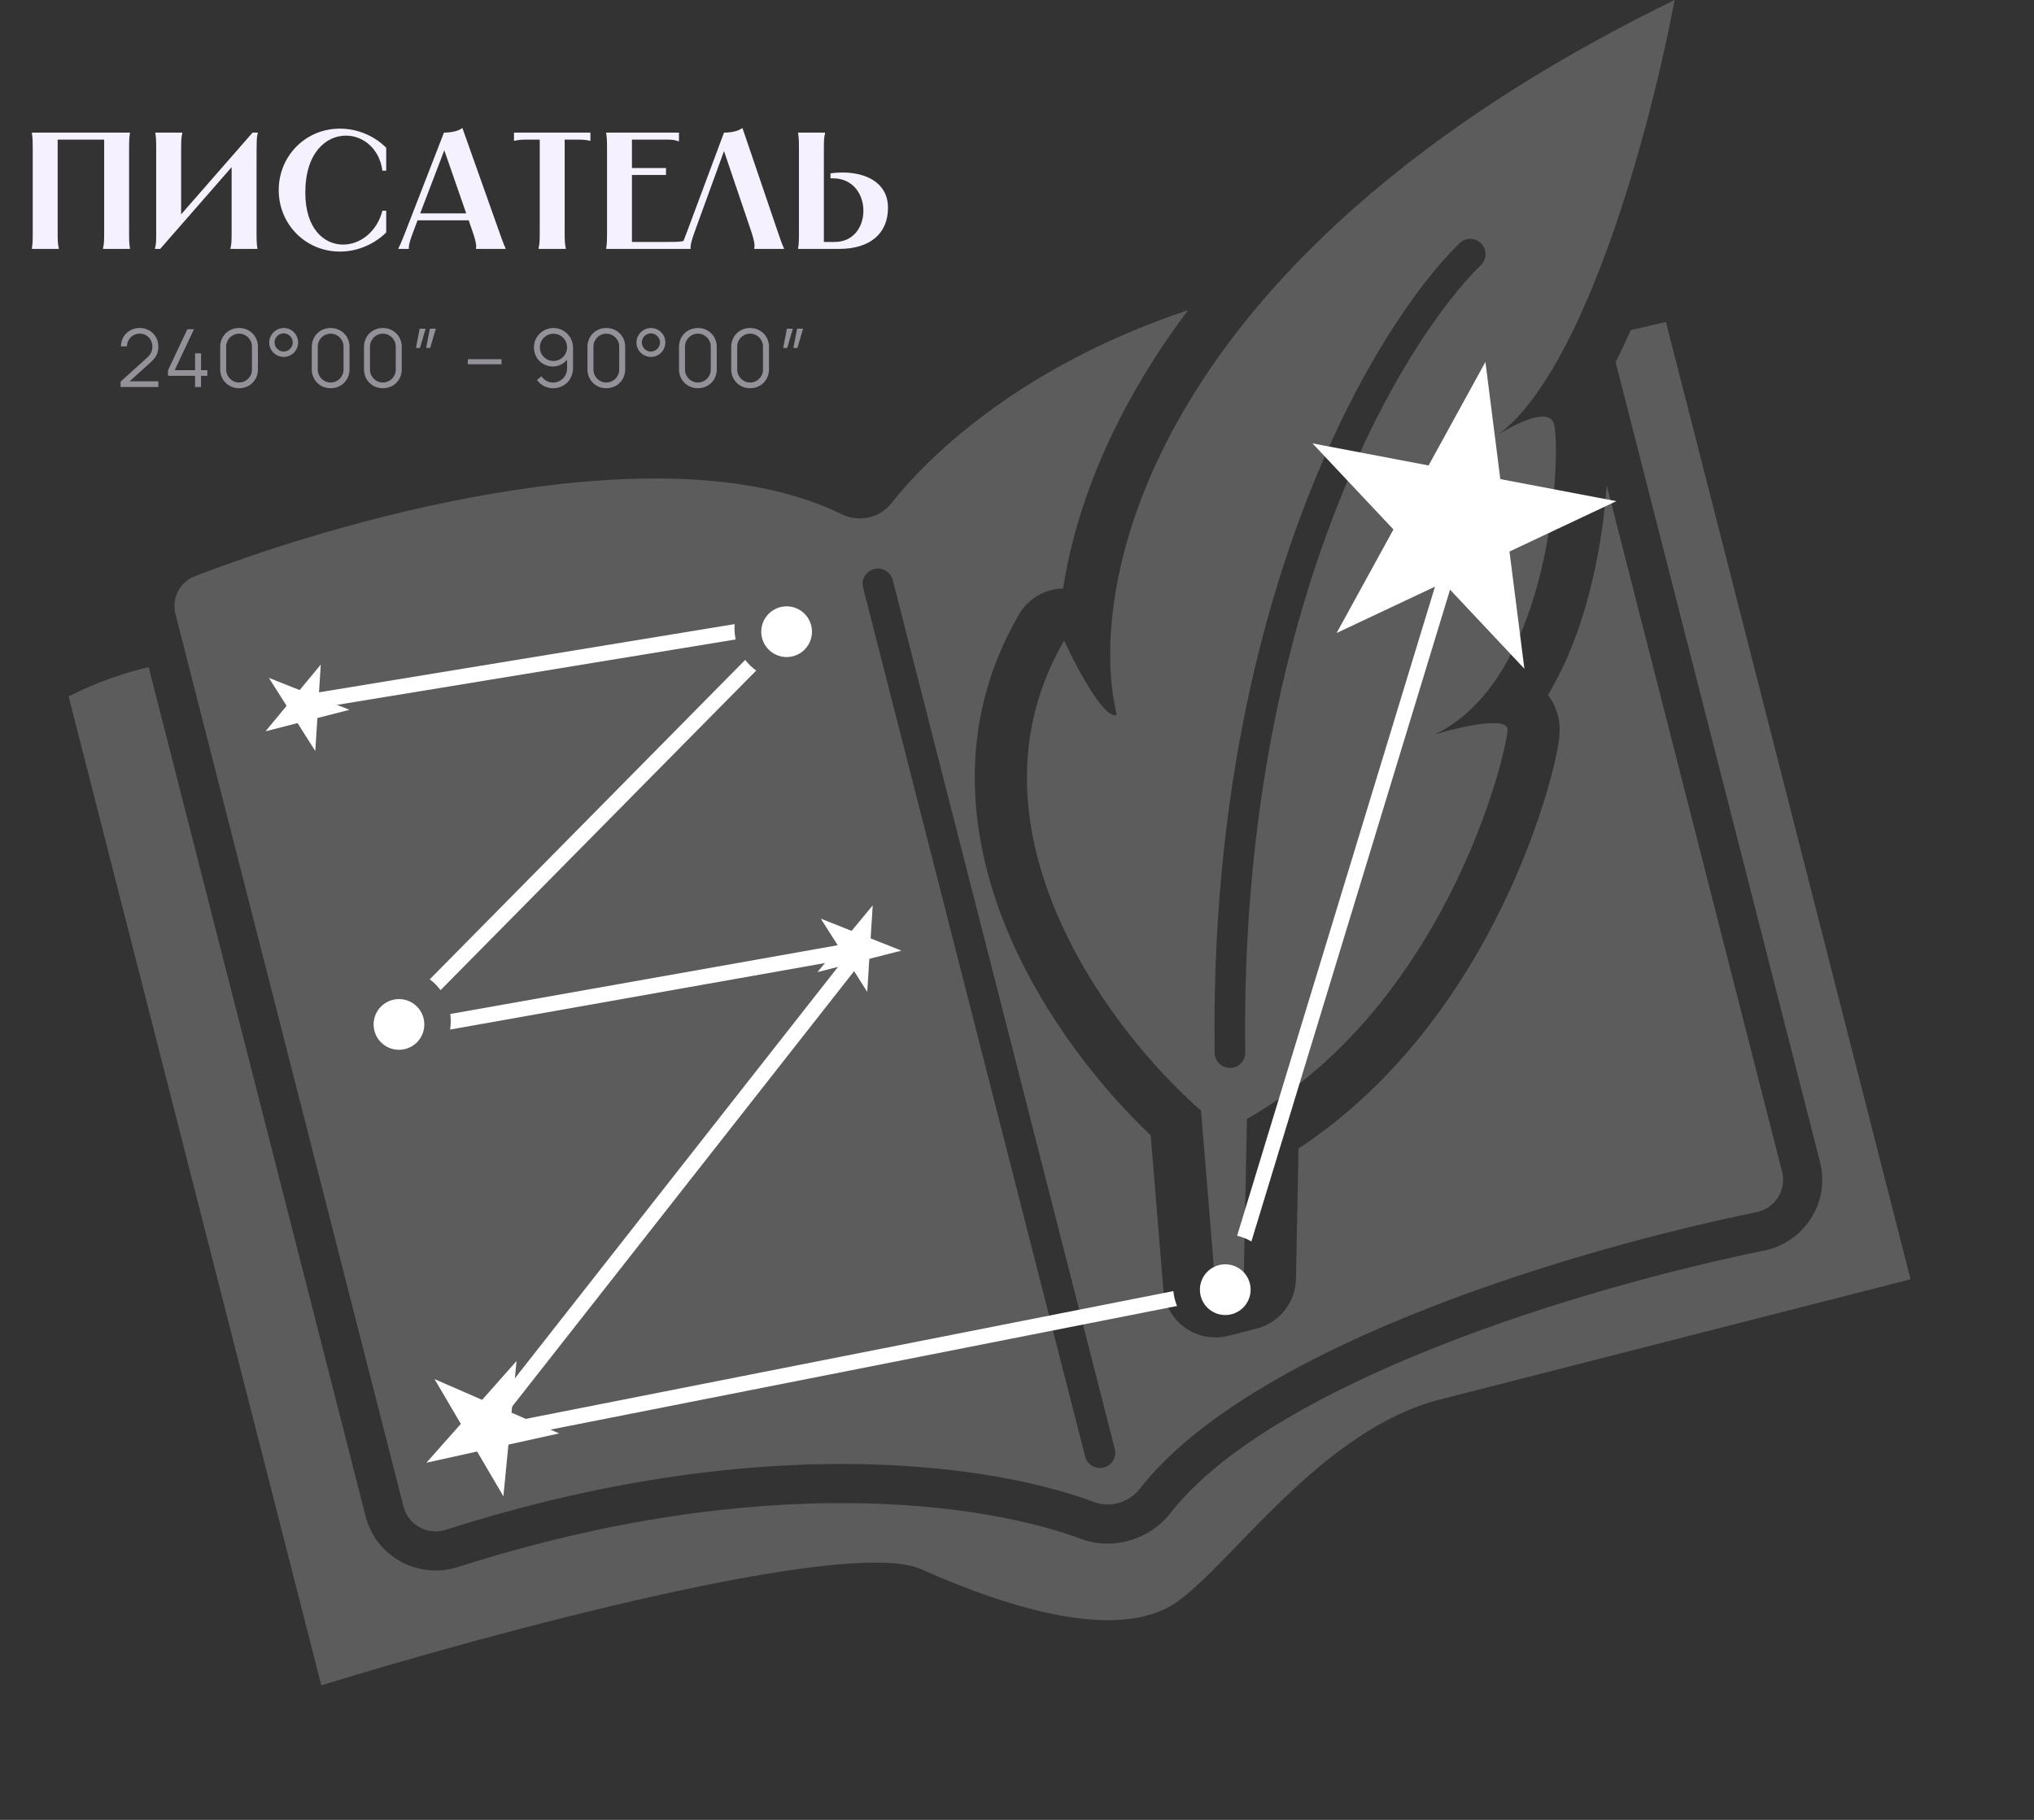 <svg width="304" height="272" viewBox="0 0 304 272" fill="none" xmlns="http://www.w3.org/2000/svg">
<rect x="0" y="0" width="304" height="272" fill="#333333" stroke="none"/>
<path opacity="0.2" d="M10.256 104.088C14.658 101.858 18.772 100.503 22.218 99.714L54.648 226.633C56.208 232.738 62.589 236.079 68.424 234.214C114.091 219.615 147.486 224.741 161.476 229.977C166.376 231.81 171.845 230.107 174.953 226.126C182.295 216.721 197.23 208.243 214.652 201.332C231.802 194.529 250.315 189.641 263.689 186.906C269.664 185.684 273.559 179.711 272.016 173.669L241.472 54.127C242.253 52.579 243.007 50.978 243.736 49.34L248.991 48.119L285.55 191.203L215.189 209.181C197.717 213.646 184.578 233.1 176.099 239.291C167.62 245.482 151.28 240.602 137.655 234.525C126.754 229.664 73.358 244.079 48.022 251.894L10.256 104.088ZM177.57 46.357C166.337 61.298 160.783 75.74 158.889 87.956C156.18 88.008 153.674 89.468 152.299 91.831C142.55 108.598 144.877 125.968 150.941 139.997C156.322 152.448 164.891 162.968 171.98 169.682L173.874 192.735C174.062 195.023 175.25 197.113 177.119 198.446C178.989 199.779 181.353 200.22 183.578 199.651L187.826 198.566C191.223 197.698 193.624 194.669 193.693 191.163L194.077 171.657C208.858 161.93 218.386 147.875 224.238 136.02C227.435 129.542 229.618 123.554 231.003 118.977C231.696 116.688 232.201 114.711 232.537 113.161C232.704 112.391 232.84 111.678 232.935 111.055C232.996 110.66 233.152 109.639 233.096 108.592C232.997 106.711 232.315 105.121 231.357 103.874C234.743 98.226 236.787 91.938 238.039 86.574C239.226 81.489 239.855 76.578 240.141 72.546L266.349 175.117C266.633 176.229 266.511 177.344 266.08 178.314C266.047 178.389 266.012 178.463 265.976 178.535C265.755 178.972 265.471 179.376 265.131 179.732C265.075 179.791 265.016 179.849 264.957 179.905C264.779 180.075 264.586 180.232 264.383 180.375C264.315 180.422 264.245 180.468 264.175 180.512C263.963 180.645 263.74 180.764 263.506 180.865C263.428 180.898 263.348 180.931 263.268 180.961C263.108 181.02 262.943 181.073 262.774 181.116C262.689 181.138 262.603 181.158 262.517 181.176C258.261 182.046 253.493 183.13 248.414 184.422C247.906 184.551 247.395 184.682 246.881 184.815C246.368 184.948 245.85 185.084 245.331 185.221C241.694 186.183 237.923 187.247 234.089 188.409C233.541 188.575 232.992 188.744 232.442 188.914C228.59 190.104 224.683 191.393 220.791 192.779C220.235 192.977 219.678 193.177 219.123 193.379C217.457 193.985 215.795 194.609 214.144 195.249C211.941 196.104 209.755 196.989 207.6 197.905C204.906 199.05 202.259 200.244 199.684 201.485C199.169 201.733 198.657 201.983 198.148 202.235C193.057 204.754 188.275 207.461 184 210.35C183.573 210.639 183.15 210.93 182.733 211.222C181.274 212.246 179.878 213.292 178.556 214.36C178.367 214.513 178.18 214.666 177.994 214.819C177.437 215.28 176.893 215.744 176.363 216.213C176.187 216.369 176.012 216.526 175.839 216.683C175.319 217.154 174.813 217.63 174.323 218.109C174.16 218.268 173.998 218.428 173.838 218.588C172.558 219.873 171.389 221.187 170.343 222.527C169.995 222.973 169.588 223.362 169.141 223.687C169.077 223.734 169.013 223.78 168.947 223.823C168.62 224.043 168.272 224.229 167.911 224.382C167.838 224.412 167.765 224.441 167.692 224.469C167.472 224.552 167.248 224.623 167.02 224.68C166.549 224.798 166.063 224.859 165.576 224.861C165.342 224.862 165.106 224.849 164.872 224.822C164.731 224.806 164.59 224.785 164.45 224.758C164.372 224.743 164.294 224.727 164.217 224.708C164.14 224.69 164.062 224.67 163.985 224.649C163.832 224.606 163.678 224.555 163.527 224.499C161.848 223.871 159.936 223.25 157.803 222.663C156.584 222.328 155.291 222.004 153.928 221.695C153.588 221.618 153.243 221.541 152.894 221.466C142.756 219.286 128.914 217.99 112.057 219.38C110.673 219.494 109.269 219.629 107.845 219.78C106.286 219.946 104.702 220.133 103.095 220.345C102.479 220.427 101.858 220.512 101.235 220.601C99.99 220.778 98.73 220.971 97.458 221.178C96.821 221.282 96.181 221.389 95.537 221.5C89.749 222.502 83.69 223.816 77.383 225.495C75.281 226.055 73.15 226.655 70.993 227.298C70.274 227.512 69.551 227.732 68.826 227.955C68.102 228.179 67.373 228.409 66.642 228.643L66.387 228.717C66.094 228.794 65.797 228.842 65.504 228.865C65.46 228.868 65.416 228.872 65.372 228.874C65.347 228.876 65.322 228.875 65.297 228.876C65.242 228.878 65.186 228.88 65.131 228.881C65.088 228.881 65.043 228.88 65 228.879C64.963 228.878 64.926 228.878 64.889 228.876C64.84 228.874 64.791 228.87 64.742 228.866C64.708 228.863 64.672 228.861 64.638 228.858C64.587 228.853 64.535 228.847 64.484 228.84C64.458 228.837 64.43 228.833 64.403 228.83C64.35 228.822 64.296 228.813 64.243 228.804C64.215 228.799 64.187 228.794 64.159 228.788C64.111 228.779 64.062 228.769 64.014 228.758C63.981 228.75 63.947 228.742 63.914 228.734C63.873 228.724 63.831 228.712 63.79 228.701C63.753 228.691 63.715 228.681 63.678 228.67C63.633 228.657 63.587 228.641 63.543 228.626C63.515 228.617 63.486 228.608 63.458 228.598C63.406 228.58 63.354 228.56 63.303 228.54C63.281 228.532 63.257 228.523 63.235 228.514C63.182 228.493 63.129 228.469 63.077 228.446C63.055 228.436 63.032 228.426 63.011 228.416C62.969 228.397 62.926 228.376 62.885 228.356C62.848 228.337 62.81 228.318 62.774 228.298C62.736 228.279 62.698 228.258 62.661 228.237C62.635 228.223 62.608 228.207 62.582 228.192C62.534 228.164 62.486 228.135 62.439 228.105C62.421 228.093 62.402 228.081 62.385 228.069C62.338 228.039 62.29 228.007 62.245 227.975C62.221 227.959 62.198 227.942 62.175 227.925C62.135 227.896 62.094 227.865 62.054 227.834C62.032 227.817 62.009 227.799 61.987 227.782C61.942 227.745 61.895 227.707 61.851 227.669C61.84 227.659 61.829 227.65 61.818 227.64C61.772 227.599 61.724 227.557 61.679 227.514C61.66 227.495 61.639 227.475 61.62 227.456C61.585 227.422 61.551 227.387 61.517 227.352C61.496 227.33 61.475 227.308 61.455 227.286C60.923 226.711 60.522 226.001 60.313 225.186L26.23 91.793C25.63 89.444 26.829 87.011 29.092 86.136C53.574 76.68 100.263 64.246 125.784 76.859C125.863 76.898 125.943 76.936 126.022 76.971C126.21 77.053 126.402 77.124 126.596 77.187C128.946 77.946 131.642 77.223 133.197 75.254C140.499 66.007 155.13 53.819 177.57 46.357ZM130.651 85.05C129.427 85.362 128.689 86.608 129.001 87.832L162.182 217.693C162.495 218.917 163.74 219.656 164.964 219.343C166.188 219.03 166.926 217.784 166.614 216.561L133.433 86.7C133.12 85.476 131.875 84.737 130.651 85.05ZM250.278 -2.00418e-05C247.509 14.973 240.253 43.253 230.234 57.98C230.181 58.057 230.128 58.135 230.075 58.212C229.91 58.451 229.745 58.686 229.578 58.918C229.525 58.993 229.471 59.069 229.417 59.143C229.358 59.223 229.3 59.304 229.241 59.383C229.096 59.58 228.951 59.773 228.805 59.963C228.749 60.036 228.692 60.108 228.636 60.18C228.507 60.346 228.378 60.509 228.248 60.67C228.216 60.711 228.184 60.752 228.151 60.792C227.999 60.979 227.845 61.162 227.691 61.343C227.632 61.412 227.574 61.482 227.514 61.55C227.367 61.72 227.219 61.887 227.071 62.05C227.016 62.111 226.961 62.172 226.905 62.232C226.744 62.407 226.583 62.578 226.421 62.746C226.391 62.776 226.36 62.807 226.33 62.837C226.18 62.991 226.028 63.14 225.877 63.287C225.608 63.547 225.338 63.798 225.065 64.037C225.039 64.059 225.013 64.082 224.987 64.105C224.906 64.175 224.824 64.245 224.742 64.314C224.706 64.344 224.669 64.375 224.632 64.405C224.556 64.468 224.479 64.53 224.403 64.591C224.364 64.622 224.325 64.653 224.286 64.684C224.223 64.734 224.16 64.783 224.096 64.831C224.05 64.867 224.004 64.903 223.958 64.937C224.156 64.815 224.36 64.692 224.567 64.57C226.437 63.465 228.621 62.422 230.201 62.283C231.255 62.19 232.04 62.498 232.285 63.455C232.315 63.573 232.343 63.72 232.369 63.895C232.499 64.771 232.573 66.341 232.532 68.394C232.524 68.805 232.511 69.235 232.493 69.682C232.368 72.813 231.995 76.807 231.216 81.082C230.77 83.525 230.192 86.059 229.451 88.578C229.173 89.522 228.873 90.464 228.548 91.398C228.44 91.709 228.329 92.02 228.215 92.329C227.988 92.948 227.749 93.562 227.498 94.17C227.123 95.082 226.723 95.981 226.294 96.861C226.008 97.447 225.709 98.024 225.399 98.591C224.933 99.441 224.438 100.269 223.914 101.067C223.301 101.998 222.648 102.89 221.951 103.734C221.055 104.818 220.087 105.822 219.042 106.727C218.229 107.43 217.369 108.073 216.46 108.647C216.331 108.729 216.2 108.81 216.069 108.889C215.543 109.205 215 109.497 214.442 109.766C215.112 109.563 215.909 109.341 216.761 109.126C217.046 109.054 217.337 108.982 217.632 108.912C219.989 108.357 222.581 107.92 224.07 108.132C224.162 108.145 224.251 108.162 224.335 108.18C224.924 108.309 225.286 108.569 225.309 109.003C225.315 109.119 225.301 109.315 225.267 109.583C225.233 109.852 225.177 110.193 225.1 110.602C224.765 112.375 224.013 115.411 222.739 119.232C222.053 121.289 221.216 123.574 220.211 126.011C220.067 126.359 219.92 126.71 219.769 127.064C219.017 128.836 218.177 130.68 217.245 132.569C217.058 132.946 216.869 133.326 216.675 133.707C213.96 139.043 210.508 144.691 206.187 150.052C205.878 150.436 205.565 150.818 205.248 151.198C204.136 152.527 202.969 153.835 201.746 155.114C201.047 155.845 200.329 156.566 199.593 157.276C199.04 157.808 198.477 158.333 197.903 158.852C197.712 159.024 197.519 159.197 197.325 159.368C195.388 161.08 193.329 162.709 191.144 164.227C190.925 164.379 190.705 164.531 190.484 164.68C189.158 165.578 187.785 166.436 186.365 167.247L186.238 173.66L185.896 191.009L181.646 192.095L180.211 174.626L179.501 165.982C178.093 164.759 176.583 163.333 175.025 161.731C174.324 161.01 173.613 160.254 172.898 159.463C170.172 156.45 167.375 152.947 164.785 149.072C164.33 148.391 163.881 147.699 163.44 146.996C162.999 146.292 162.567 145.578 162.143 144.854C161.719 144.129 161.304 143.394 160.901 142.65C160.497 141.906 160.104 141.153 159.724 140.391C158.392 137.723 157.21 134.946 156.244 132.089C155.83 130.865 155.455 129.626 155.124 128.375C155.069 128.166 155.016 127.957 154.963 127.748C154.858 127.329 154.757 126.909 154.662 126.488C154.141 124.172 153.777 121.817 153.602 119.438C153.586 119.221 153.571 119.004 153.559 118.787C153.533 118.354 153.515 117.92 153.502 117.485C153.47 116.397 153.48 115.306 153.532 114.211C153.623 112.331 153.844 110.442 154.207 108.551C154.351 107.798 154.517 107.045 154.707 106.293C154.763 106.072 154.821 105.852 154.881 105.632C154.941 105.411 155.003 105.19 155.068 104.969C155.196 104.528 155.332 104.087 155.477 103.647C155.622 103.206 155.775 102.766 155.937 102.326C156.018 102.106 156.102 101.886 156.187 101.666C156.443 101.006 156.719 100.347 157.015 99.689C157.608 98.372 158.281 97.058 159.041 95.751C160.136 98.117 162.024 101.792 163.761 104.267C164.904 105.894 165.981 107.003 166.726 106.878C166.786 106.867 166.845 106.85 166.901 106.823C166.619 105.643 166.391 104.357 166.226 102.977C166.223 102.947 166.219 102.917 166.216 102.887C165.944 100.565 165.854 97.975 165.998 95.156C165.999 95.134 166 95.111 166.001 95.089C166.044 94.274 166.106 93.44 166.189 92.588C166.192 92.549 166.196 92.511 166.2 92.472C166.521 89.246 167.141 85.764 168.128 82.077C168.143 82.024 168.157 81.97 168.171 81.917C168.346 81.27 168.532 80.616 168.73 79.957C168.744 79.909 168.759 79.861 168.774 79.814C171.074 72.205 174.93 63.806 180.915 55.049C180.931 55.025 180.948 55.002 180.964 54.979C181.771 53.8 182.617 52.615 183.502 51.424C183.522 51.397 183.542 51.37 183.563 51.342C184.149 50.555 184.753 49.766 185.375 48.974C185.399 48.944 185.423 48.912 185.448 48.881C198.29 32.566 218.729 15.385 250.278 -2.00418e-05ZM221.376 36.389C220.494 35.485 219.046 35.467 218.142 36.349C205.271 48.9 180.623 90.269 181.542 157.36C181.559 158.623 182.598 159.633 183.86 159.616C185.123 159.599 186.134 158.561 186.116 157.298C185.211 91.246 209.507 51.157 221.335 39.623C222.239 38.741 222.258 37.293 221.376 36.389Z" fill="white"/>
<path d="M130.437 135.318L130.123 140.256L134.722 142.08L129.929 143.308L129.616 148.246L126.967 144.067L122.174 145.294L125.33 141.484L122.681 137.305L127.281 139.129L130.437 135.318Z" fill="white"/>
<path d="M47.943 99.327L47.629 104.265L52.229 106.089L47.436 107.317L47.122 112.254L44.474 108.075L39.681 109.303L42.836 105.493L40.188 101.314L44.787 103.138L47.943 99.327Z" fill="white"/>
<path d="M64.946 206.125L72.057 209.224L77.202 203.419L76.452 211.14L83.563 214.239L75.989 215.911L75.239 223.632L71.307 216.945L63.733 218.618L68.877 212.812L64.946 206.125Z" fill="white"/>
<path d="M222.011 54.091L224.234 71.607L241.58 74.905L225.608 82.432L227.832 99.948L215.738 87.084L199.767 94.611L208.263 79.134L196.169 66.27L213.514 69.568L222.011 54.091Z" fill="white"/>
<circle cx="117.567" cy="94.414" r="3.79" fill="white"/>
<circle cx="59.629" cy="153.114" r="3.79" fill="white"/>
<path d="M128.634 140.668C129.1 140.585 129.57 140.799 129.814 141.206C130.058 141.612 130.026 142.127 129.733 142.5L74.463 212.878L175.371 192.969C175.443 193.75 175.629 194.497 175.915 195.194L71.88 215.719C71.411 215.811 70.933 215.602 70.683 215.194C70.434 214.787 70.464 214.266 70.76 213.89L126.084 143.442L67.265 153.878C67.333 153.465 67.371 153.041 67.371 152.609C67.371 152.25 67.343 151.896 67.296 151.55L128.634 140.668ZM216.552 80.855C216.736 80.251 217.375 79.911 217.979 80.094C218.583 80.279 218.924 80.917 218.74 81.521L187.031 185.552C186.376 185.167 185.66 184.876 184.9 184.696L216.552 80.855ZM111.376 98.631C111.842 99.239 112.397 99.775 113.02 100.222L65.846 147.989C65.39 147.374 64.844 146.829 64.229 146.372L111.376 98.631ZM109.802 93.279C109.786 93.487 109.775 93.698 109.775 93.91C109.775 94.48 109.838 95.036 109.955 95.571L44.4 106.33C43.777 106.432 43.189 106.01 43.087 105.386C42.985 104.764 43.406 104.175 44.029 104.073L109.802 93.279Z" fill="white"/>
<circle cx="183.127" cy="192.755" r="3.79" fill="white"/>
<path d="M4.769 19.822L19.419 19.822L19.419 19.921C19.319 20.567 19.294 20.865 19.294 22.429L19.294 34.596C19.294 36.16 19.319 36.458 19.419 37.104L19.419 37.203L15.396 37.203L15.396 37.104C15.545 36.458 15.57 36.16 15.57 34.596L15.57 20.865L8.617 20.865L8.617 34.596C8.617 36.16 8.642 36.458 8.791 37.104L8.791 37.203L4.769 37.203L4.769 37.104C4.868 36.458 4.893 36.16 4.893 34.596L4.893 22.429C4.893 20.865 4.868 20.567 4.769 19.921L4.769 19.822ZM23.222 19.822L27.245 19.822L27.245 19.921C27.096 20.567 27.071 20.865 27.071 22.429L27.071 32.038L37.748 19.822L38.542 19.822C38.344 20.567 38.344 20.939 38.344 24.788L38.344 34.596C38.344 36.16 38.369 36.458 38.468 37.104L38.468 37.203L34.446 37.203L34.446 37.104C34.594 36.458 34.619 36.16 34.619 34.596L34.619 24.987L23.942 37.203L23.148 37.203C23.346 36.458 23.346 36.086 23.346 34.844L23.346 22.429C23.346 20.865 23.322 20.567 23.222 19.921L23.222 19.822ZM57.723 22.082L57.723 25.508L57.152 25.508C56.73 22.206 54.247 20.269 51.714 20.269C48.71 20.269 45.631 22.851 45.631 28.786C45.631 34.174 48.412 36.557 51.292 36.557C53.775 36.557 56.332 34.695 57.152 31.492L57.723 31.492L57.723 34.745C56.034 36.408 53.576 37.6 50.795 37.6C45.68 37.6 41.658 33.528 41.658 28.413C41.658 23.298 45.68 19.226 50.795 19.226C53.601 19.226 56.059 20.418 57.723 22.082ZM66.353 19.822C67.247 19.822 68.463 19.648 69.109 19.127L74.596 34.596C75.317 36.657 75.49 36.955 75.565 37.104L75.565 37.203L71.145 37.203L71.145 37.104C71.145 36.955 71.344 36.657 70.624 34.596L70.052 32.932L62.405 32.932L61.784 34.596C60.99 36.657 61.114 36.955 61.114 37.104L61.114 37.203L59.549 37.203L59.549 37.104C59.624 36.955 59.823 36.657 60.617 34.596L66.353 19.822ZM62.802 31.89L69.68 31.89L66.403 22.454L62.802 31.89ZM76.821 19.822L88.243 19.822L88.243 21.039L88.144 21.039C87.498 20.89 87.2 20.865 85.884 20.865L84.395 20.865L84.395 34.596C84.395 36.111 84.419 36.384 84.544 36.98L84.568 37.104L84.568 37.203L80.496 37.203L80.496 37.104L80.521 36.98C80.645 36.384 80.67 36.111 80.67 34.596L80.67 20.865L79.18 20.865C77.864 20.865 77.566 20.89 76.921 21.039L76.821 21.039L76.821 19.822ZM90.602 19.822L101.478 19.822L101.478 21.113L101.378 21.113C100.733 20.865 100.36 20.865 99.119 20.865L94.451 20.865L94.451 25.111L99.541 25.111L99.541 26.154L94.451 26.154L94.451 36.16L100.037 36.16C101.353 36.16 101.651 36.135 102.297 35.986L102.396 35.986L102.396 37.203L90.602 37.203L90.602 37.104C90.701 36.458 90.726 36.16 90.726 34.596L90.726 22.429C90.726 20.865 90.701 20.567 90.602 19.921L90.602 19.822ZM117.173 37.203L112.729 37.203L112.729 37.104C112.729 36.955 112.977 36.682 112.282 34.596L108.209 22.578L103.839 34.596C103.094 36.657 103.219 36.955 103.219 37.104L103.219 37.203L101.654 37.203L101.654 37.104C101.729 36.955 101.927 36.657 102.697 34.596L108.209 19.822C109.103 19.822 110.32 19.648 110.966 19.127L116.23 34.596C116.925 36.682 117.099 36.955 117.173 37.104L117.173 37.203ZM119.286 19.822L123.308 19.822L123.308 19.921C123.159 20.567 123.134 20.865 123.134 22.429L123.134 36.16L124.773 36.16C127.628 36.16 129.044 33.826 129.044 31.492C129.044 29.084 127.529 26.65 124.475 26.65L124.127 26.65L124.127 25.905C124.723 25.831 125.294 25.781 125.89 25.781C129.441 25.781 132.719 27.296 132.719 31.07C132.719 34.919 130.012 37.203 125.419 37.203L119.286 37.203L119.286 37.104C119.385 36.458 119.41 36.16 119.41 34.596L119.41 22.429C119.41 20.865 119.385 20.567 119.286 19.921L119.286 19.822Z" fill="#F6F1FF"/>
<path opacity="0.5" d="M18.026 57.838L18.032 57.034L21.938 53.506C22.604 52.906 22.772 52.378 22.772 51.778C22.772 50.71 21.95 49.87 20.888 49.87C19.784 49.87 18.968 50.758 18.98 51.772L18.08 51.772C18.08 50.194 19.298 49.024 20.9 49.024C22.472 49.024 23.666 50.242 23.666 51.784C23.666 52.87 23.282 53.47 22.442 54.22L19.37 56.992L23.666 56.992L23.666 57.838L18.026 57.838ZM29.159 57.844L29.159 56.17L25.115 56.17L25.115 55.33L28.007 49.204L28.997 49.204L26.105 55.33L29.159 55.33L29.159 52.81L30.047 52.81L30.047 55.33L30.989 55.33L30.989 56.17L30.047 56.17L30.047 57.844L29.159 57.844ZM35.733 58.024C34.131 58.024 32.913 56.806 32.913 55.204L32.913 51.844C32.913 50.242 34.131 49.024 35.733 49.024C37.335 49.024 38.553 50.242 38.553 51.844L38.553 55.204C38.553 56.806 37.335 58.024 35.733 58.024ZM35.733 57.172C36.795 57.172 37.659 56.308 37.659 55.246L37.659 51.802C37.659 50.734 36.795 49.87 35.733 49.87C34.671 49.87 33.807 50.734 33.807 51.802L33.807 55.246C33.807 56.308 34.671 57.172 35.733 57.172ZM42.398 53.344C41.21 53.344 40.238 52.384 40.238 51.184C40.238 50.008 41.246 49.024 42.398 49.024C43.586 49.024 44.558 49.984 44.558 51.184C44.558 52.384 43.586 53.344 42.398 53.344ZM42.398 52.546C43.136 52.546 43.76 51.922 43.76 51.184C43.76 50.446 43.136 49.822 42.398 49.822C41.66 49.822 41.036 50.446 41.036 51.184C41.036 51.922 41.66 52.546 42.398 52.546ZM49.42 58.024C47.818 58.024 46.6 56.806 46.6 55.204L46.6 51.844C46.6 50.242 47.818 49.024 49.42 49.024C51.022 49.024 52.24 50.242 52.24 51.844L52.24 55.204C52.24 56.806 51.022 58.024 49.42 58.024ZM49.42 57.172C50.482 57.172 51.346 56.308 51.346 55.246L51.346 51.802C51.346 50.734 50.482 49.87 49.42 49.87C48.358 49.87 47.494 50.734 47.494 51.802L47.494 55.246C47.494 56.308 48.358 57.172 49.42 57.172ZM57.224 58.024C55.622 58.024 54.404 56.806 54.404 55.204L54.404 51.844C54.404 50.242 55.622 49.024 57.224 49.024C58.826 49.024 60.044 50.242 60.044 51.844L60.044 55.204C60.044 56.806 58.826 58.024 57.224 58.024ZM57.224 57.172C58.286 57.172 59.15 56.308 59.15 55.246L59.15 51.802C59.15 50.734 58.286 49.87 57.224 49.87C56.162 49.87 55.298 50.734 55.298 51.802L55.298 55.246C55.298 56.308 56.162 57.172 57.224 57.172ZM62.724 49.126L63.612 49.126L62.772 52.006L62.166 52.006L62.724 49.126ZM64.248 49.126L65.136 49.126L64.296 52.006L63.69 52.006L64.248 49.126ZM69.916 54.442L69.916 53.686L74.956 53.686L74.956 54.442L69.916 54.442ZM82.722 49.03C84.348 49.03 85.644 50.326 85.644 52.006L85.644 55.006C85.644 56.74 84.372 58.024 82.656 58.024C81.672 58.024 80.796 57.562 80.256 56.794L80.928 56.236C81.3 56.806 81.942 57.178 82.656 57.178C83.874 57.178 84.756 56.194 84.756 55.084L84.756 53.758C84.24 54.376 83.484 54.778 82.638 54.778C81.036 54.778 79.8 53.518 79.8 51.916C79.8 50.314 81.12 49.03 82.722 49.03ZM82.722 49.882C81.594 49.882 80.688 50.788 80.688 51.916C80.688 53.044 81.588 53.95 82.716 53.95C83.844 53.95 84.756 53.044 84.756 51.916C84.756 50.794 83.85 49.882 82.722 49.882ZM90.62 58.024C89.018 58.024 87.8 56.806 87.8 55.204L87.8 51.844C87.8 50.242 89.018 49.024 90.62 49.024C92.222 49.024 93.44 50.242 93.44 51.844L93.44 55.204C93.44 56.806 92.222 58.024 90.62 58.024ZM90.62 57.172C91.682 57.172 92.546 56.308 92.546 55.246L92.546 51.802C92.546 50.734 91.682 49.87 90.62 49.87C89.558 49.87 88.694 50.734 88.694 51.802L88.694 55.246C88.694 56.308 89.558 57.172 90.62 57.172ZM97.284 53.344C96.096 53.344 95.124 52.384 95.124 51.184C95.124 50.008 96.132 49.024 97.284 49.024C98.472 49.024 99.444 49.984 99.444 51.184C99.444 52.384 98.472 53.344 97.284 53.344ZM97.284 52.546C98.022 52.546 98.646 51.922 98.646 51.184C98.646 50.446 98.022 49.822 97.284 49.822C96.546 49.822 95.922 50.446 95.922 51.184C95.922 51.922 96.546 52.546 97.284 52.546ZM104.306 58.024C102.704 58.024 101.486 56.806 101.486 55.204L101.486 51.844C101.486 50.242 102.704 49.024 104.306 49.024C105.908 49.024 107.126 50.242 107.126 51.844L107.126 55.204C107.126 56.806 105.908 58.024 104.306 58.024ZM104.306 57.172C105.368 57.172 106.232 56.308 106.232 55.246L106.232 51.802C106.232 50.734 105.368 49.87 104.306 49.87C103.244 49.87 102.38 50.734 102.38 51.802L102.38 55.246C102.38 56.308 103.244 57.172 104.306 57.172ZM112.111 58.024C110.509 58.024 109.291 56.806 109.291 55.204L109.291 51.844C109.291 50.242 110.509 49.024 112.111 49.024C113.713 49.024 114.931 50.242 114.931 51.844L114.931 55.204C114.931 56.806 113.713 58.024 112.111 58.024ZM112.111 57.172C113.173 57.172 114.037 56.308 114.037 55.246L114.037 51.802C114.037 50.734 113.173 49.87 112.111 49.87C111.049 49.87 110.185 50.734 110.185 51.802L110.185 55.246C110.185 56.308 111.049 57.172 112.111 57.172ZM117.611 49.126L118.499 49.126L117.659 52.006L117.053 52.006L117.611 49.126ZM119.135 49.126L120.023 49.126L119.183 52.006L118.577 52.006L119.135 49.126Z" fill="#F6F1FF"/>
</svg>

